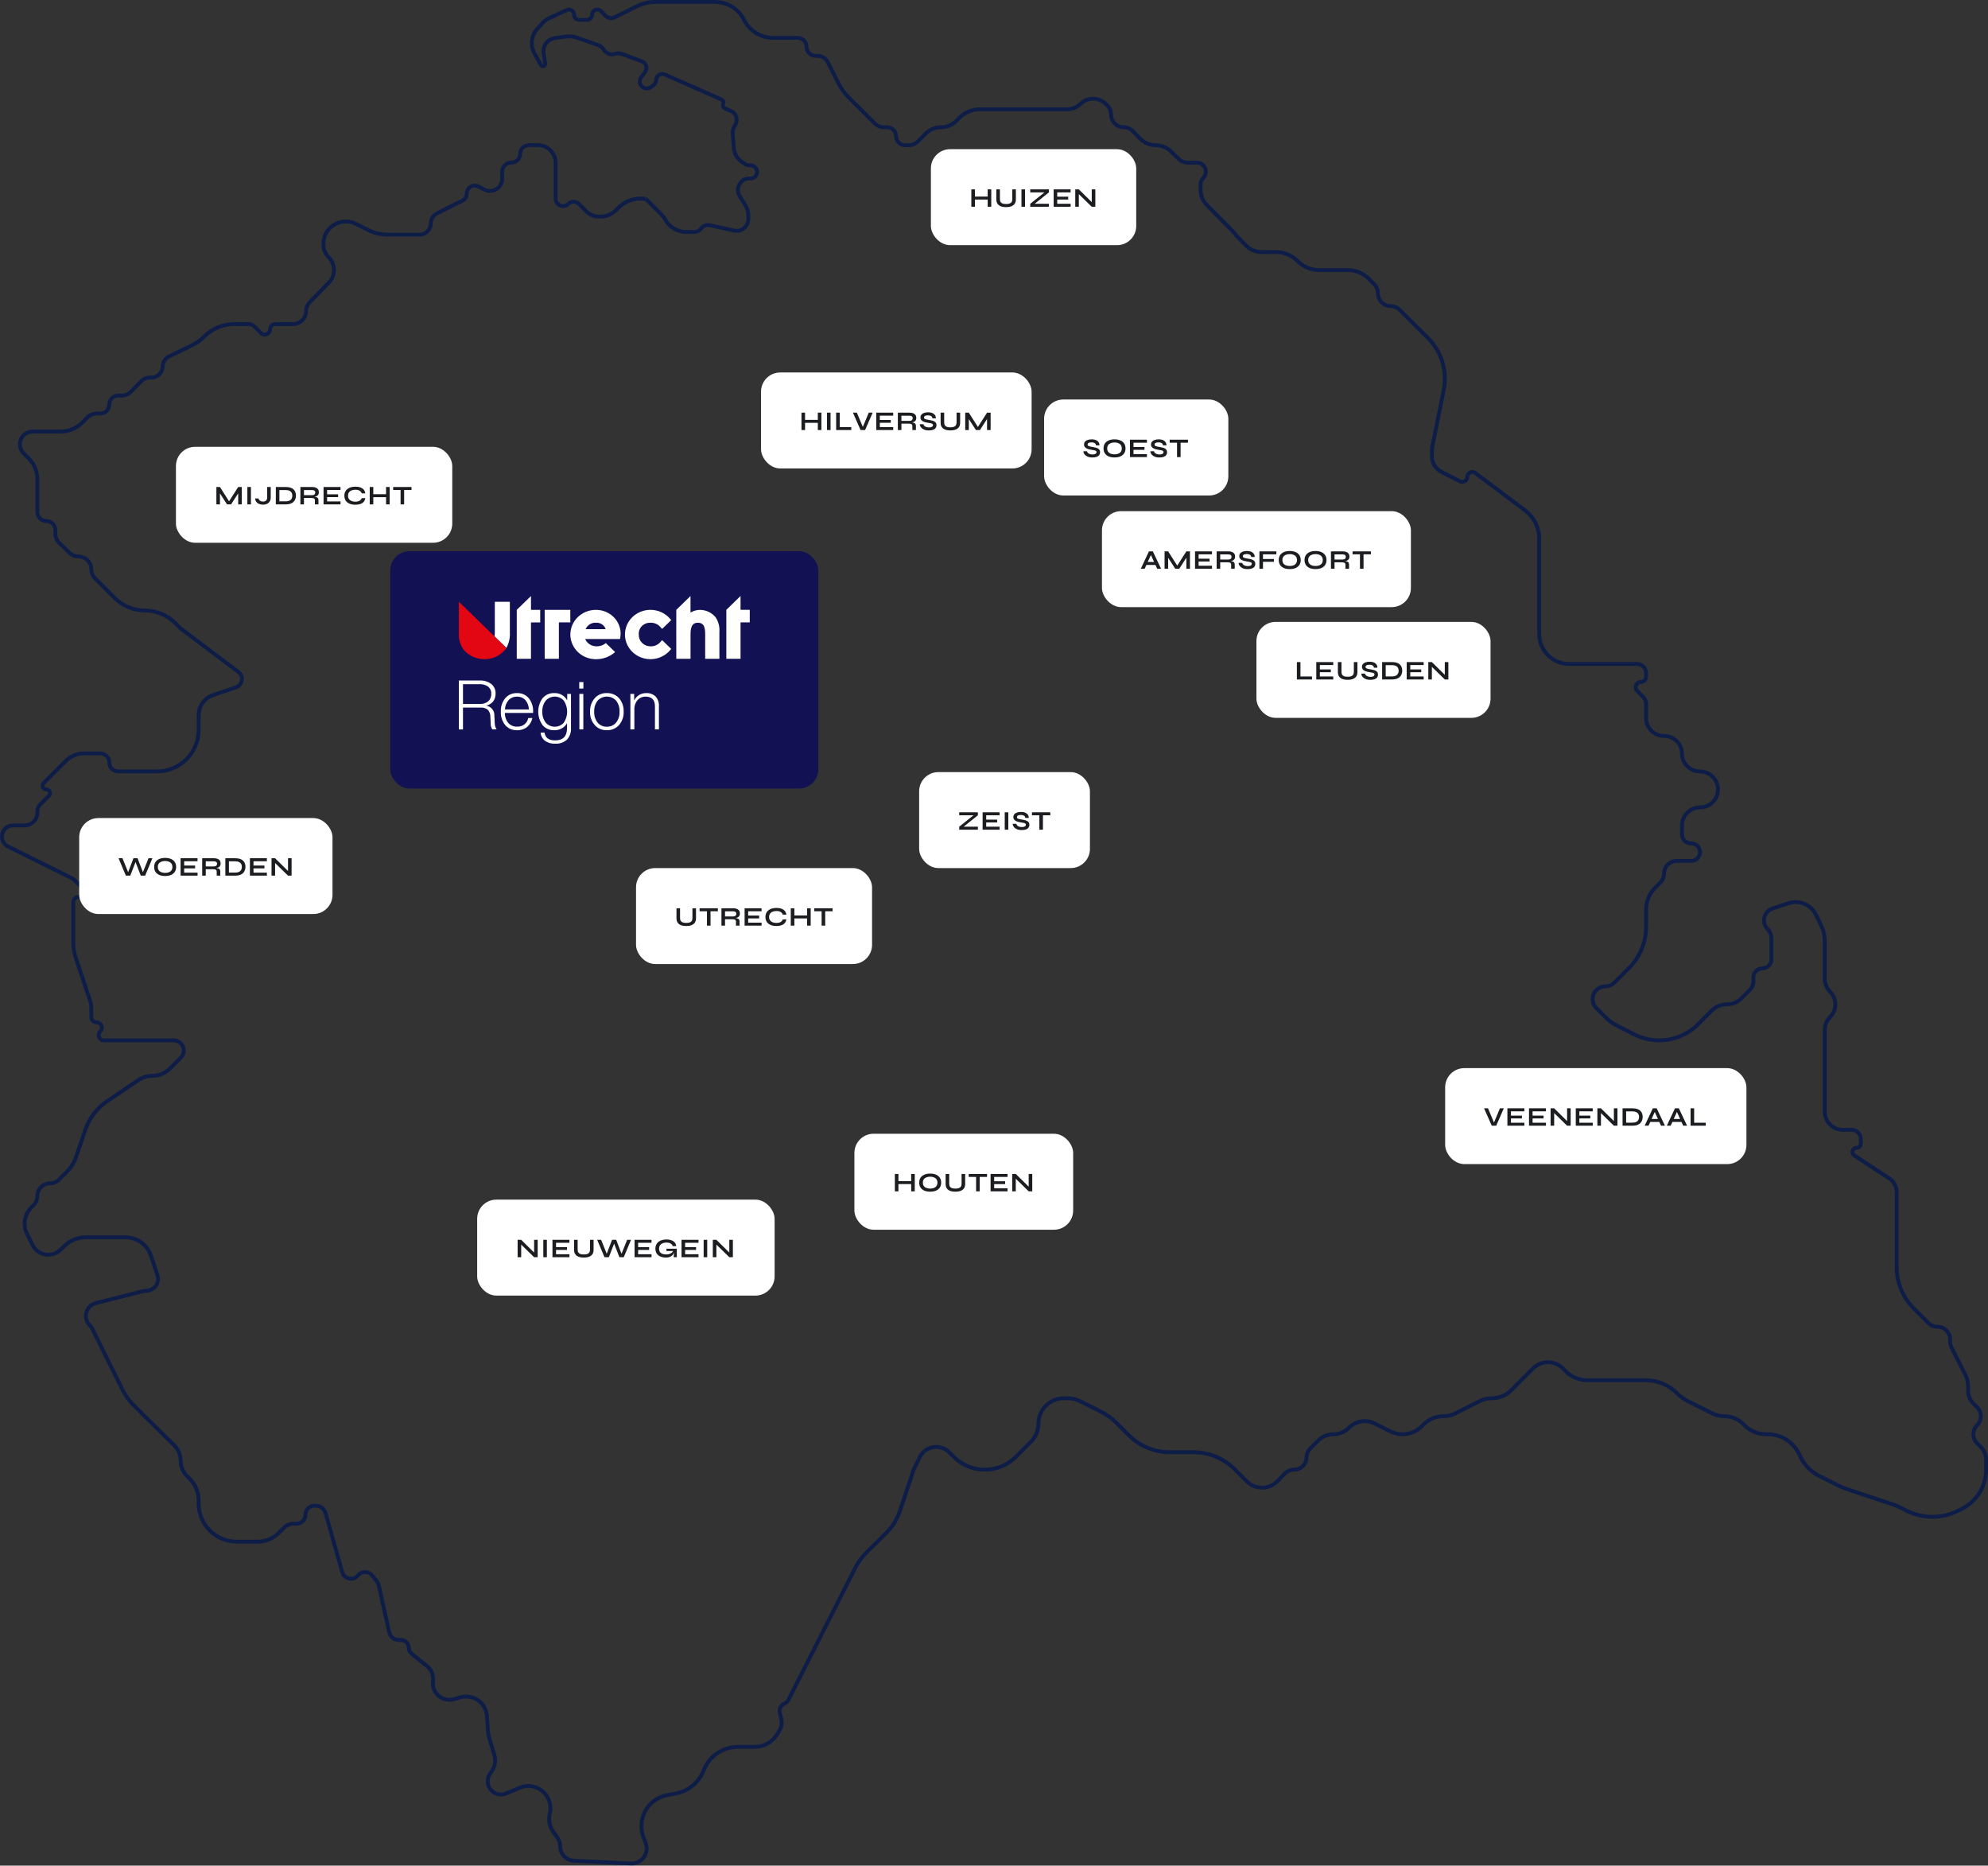 <svg width="1036" height="972" viewBox="0 0 1036 972" fill="none" xmlns="http://www.w3.org/2000/svg">
<rect x="0" y="0" width="1036" height="972" fill="#333333" stroke="none"/>
<path d="M336.389 103.476H336.113H333.647C329.403 103.476 325.333 105.163 322.334 108.165L320.96 109.539C318.84 111.661 315.963 112.854 312.964 112.854H312.161C309.675 112.854 307.292 111.866 305.535 110.107L301.654 106.223C300.138 104.706 297.68 104.706 296.164 106.223C293.72 108.669 289.539 106.938 289.539 103.48V84.85C289.539 79.752 285.406 75.618 280.307 75.618H275.626C273.112 75.618 271.075 77.656 271.075 80.169C271.075 82.683 269.037 84.72 266.524 84.72H266.39C263.802 84.72 261.705 86.818 261.705 89.405V93.121C261.705 97.863 256.7 100.934 252.473 98.787L249.27 97.161C246.509 95.758 243.24 97.764 243.24 100.861C243.24 102.459 242.323 103.915 240.882 104.605L236.902 106.51L227.669 111.233C225.724 112.228 224.501 114.228 224.501 116.413C224.501 119.626 221.896 122.231 218.682 122.231H201.836C198.436 122.231 195.083 121.439 192.043 119.918L185.459 116.623C180.961 114.372 175.528 115.254 171.973 118.812L171.773 119.012C169.713 121.074 168.556 123.868 168.556 126.782V127.45C168.556 129.937 169.544 132.322 171.301 134.081C174.961 137.744 174.961 143.679 171.301 147.342L168.556 150.089L161.345 157.525C160.137 158.771 159.462 160.437 159.462 162.171C159.462 165.857 156.474 168.845 152.789 168.845H143.468C141.952 168.845 140.722 170.074 140.722 171.59C140.722 174.037 137.764 175.262 136.035 173.531L132.725 170.218C131.846 169.339 130.654 168.845 129.411 168.845H122.12C116.209 168.845 110.541 171.194 106.363 175.376L106.225 175.513C104.433 177.307 102.354 178.788 100.073 179.896L88.026 185.747C86.039 186.712 84.778 188.727 84.778 190.935C84.778 194.12 82.196 196.702 79.011 196.702H78.195C76.414 196.702 74.709 197.424 73.469 198.703L68.254 204.08C67.014 205.359 65.309 206.08 63.528 206.08H61.633C59.043 206.08 56.944 208.18 56.944 210.769C56.944 213.359 54.845 215.458 52.255 215.458H50.32C48.562 215.458 46.876 216.157 45.634 217.4L42.889 220.147C39.889 223.149 35.82 224.836 31.576 224.836H17.002C13.339 224.836 10.37 227.805 10.37 231.468C10.37 233.226 11.068 234.912 12.31 236.156L14.917 238.765C17.829 241.679 19.464 245.63 19.464 249.749V266.764C19.464 269.351 21.562 271.449 24.149 271.449C26.737 271.449 28.834 273.547 28.834 276.134V278.04C28.834 279.822 29.555 281.527 30.833 282.768L36.264 288.044C37.508 289.253 39.184 289.929 40.918 289.929C44.581 289.929 47.574 292.898 47.574 296.561C47.574 298.319 48.272 300.005 49.515 301.249L56.944 308.684L59.447 311.266C63.66 315.61 69.454 318.062 75.506 318.062C81.443 318.062 87.136 320.422 91.332 324.621L94.148 327.44L124.187 350.057C127.198 352.259 126.475 356.941 122.94 358.132L111.07 362.131C106.557 363.652 103.518 367.883 103.518 372.645V380.241C103.518 392.209 93.816 401.911 81.848 401.911H61.633C59.043 401.911 56.944 399.812 56.944 397.222C56.944 394.633 54.845 392.533 52.255 392.533H43.695C40.179 392.533 36.808 393.931 34.323 396.418L28.834 401.911L22.776 407.975C21.553 409.198 22.42 411.289 24.149 411.289C25.879 411.289 26.745 413.38 25.523 414.603L20.837 419.293C19.958 420.173 19.464 421.365 19.464 422.608V423.412C19.464 427.075 16.495 430.044 12.832 430.044H6.789C3.592 430.044 1 432.636 1 435.834C1 438.032 2.245 440.041 4.214 441.019L37.449 457.527C37.949 457.775 38.405 458.104 38.8 458.498L42.892 462.594C44.62 464.324 43.395 467.28 40.95 467.28C39.433 467.28 38.204 468.509 38.204 470.025V491.251C38.204 493.825 38.619 496.383 39.432 498.825L47.161 522.03C47.435 522.852 47.574 523.713 47.574 524.579V529.903C47.574 531.42 48.803 532.649 50.32 532.649C52.765 532.649 53.989 535.606 52.261 537.336C50.531 539.067 51.755 542.027 54.203 542.027H90.455C95.214 542.027 97.562 547.813 94.148 551.129L88.591 556.691C86.15 559.134 82.838 560.507 79.384 560.507C76.793 560.507 74.26 561.28 72.111 562.728L56.004 573.582C50.537 577.266 46.435 582.648 44.334 588.897L39.731 602.581C38.727 605.566 37.046 608.279 34.819 610.507L30.775 614.555C29.532 615.799 27.847 616.497 26.089 616.497C22.43 616.497 19.464 619.498 19.464 623.157C19.464 624.891 18.789 626.572 17.582 627.817L16.143 629.3C12.681 632.87 11.836 638.231 14.032 642.694L16.96 648.644C18.493 651.759 21.664 653.733 25.137 653.733C27.508 653.733 29.786 652.809 31.487 651.156L33.519 649.182C36.524 646.264 40.547 644.631 44.736 644.631H65.398C71.379 644.631 76.693 648.45 78.6 654.119L82.036 664.335C83.383 668.341 80.403 672.489 76.175 672.489C75.666 672.489 75.158 672.552 74.664 672.676L49.965 678.902C44.782 680.208 42.999 686.665 46.777 690.446C47.305 690.975 47.743 691.585 48.075 692.254L63.856 724.078C65.301 726.993 67.211 729.653 69.511 731.955L75.408 737.857L90.792 753.028C92.939 755.145 94.148 758.035 94.148 761.051C94.148 764.037 95.334 766.902 97.445 769.015L98.833 770.404C101.833 773.406 103.518 777.477 103.518 781.721V783.33C103.518 794.318 112.426 803.226 123.415 803.226H134.094C138.338 803.226 142.408 801.54 145.407 798.537L148.209 795.734C149.415 794.527 151.051 793.849 152.757 793.849H154.498C157.087 793.849 159.187 791.749 159.187 789.16C159.187 786.57 161.286 784.471 163.876 784.471H164.522C166.909 784.471 169.005 786.056 169.656 788.352L178.37 819.128C179.411 822.804 184.171 823.766 186.558 820.783C188.409 818.468 191.916 818.426 193.823 820.696L195.935 823.21C196.699 824.12 197.232 825.2 197.49 826.36L202.831 850.393C203.354 852.749 205.444 854.426 207.858 854.426H208.978C211.204 854.426 213.008 856.23 213.008 858.455C213.008 859.68 213.564 860.837 214.52 861.602L222.464 867.957C224.824 869.846 226.029 872.829 225.64 875.827C224.839 882.003 230.627 886.977 236.612 885.257L239.876 884.32C246.525 882.409 253.246 887.105 253.739 894.005L254.301 901.873C254.393 903.162 254.63 904.437 255.006 905.673L257.585 914.147C258.526 917.238 257.951 920.593 256.034 923.194L255.518 923.894C254.811 924.853 254.364 925.979 254.22 927.162C253.578 932.426 258.849 936.428 263.747 934.394L270.967 931.396C279.653 927.789 288.727 935.692 286.498 944.829C285.718 948.03 286.335 951.437 288.205 954.149L290.551 957.55C291.426 958.818 291.894 960.323 291.894 961.863C291.894 965.92 295.081 969.26 299.133 969.452L328.821 970.854C331.953 971.002 334.869 969.26 336.221 966.431C337.126 964.541 337.23 962.365 336.512 960.396L335.272 956.999C331.816 947.526 337.65 937.207 347.55 935.284L352.387 934.345C358.884 933.084 364.279 928.575 366.673 922.404C369.549 914.994 376.682 910.111 384.631 910.111H393.329C398.062 910.111 402.457 907.659 404.944 903.633L406.134 901.707C407.268 899.871 407.629 897.662 407.139 895.561L406.384 892.327C405.921 890.343 406.948 888.313 408.821 887.51C409.727 887.122 410.468 886.426 410.914 885.547L445.789 816.696C447.254 813.803 449.178 811.167 451.487 808.891L461.617 798.902C464.985 795.58 467.52 791.509 469.015 787.021L476.111 765.715L479.352 759.13C482.223 753.295 489.979 752.013 494.575 756.613L497.296 759.256C501.56 763.398 507.271 765.715 513.215 765.715C519.278 765.715 525.093 763.305 529.378 759.016L537.268 751.12C539.753 748.632 541.149 745.26 541.149 741.744C541.149 734.418 547.088 728.48 554.414 728.48H556.269C558.649 728.48 560.995 729.041 563.116 730.119L574.093 735.694C576.916 737.127 579.493 738.998 581.73 741.237L588.305 747.817C593.932 753.449 601.566 756.613 609.527 756.613H622.125C629.931 756.613 637.429 759.655 643.028 765.094L643.667 765.715L649.761 771.814C651.859 773.913 654.705 775.093 657.673 775.093C660.699 775.093 663.596 773.867 665.703 771.695L669.562 767.715C670.802 766.437 672.507 765.715 674.288 765.715H674.434C677.989 765.715 680.871 762.833 680.871 759.278C680.871 757.572 681.549 755.935 682.755 754.728L686.93 750.549C689.05 748.427 691.927 747.235 694.926 747.235C697.926 747.235 700.803 746.043 702.923 743.921L703.017 743.827C706.574 740.267 712.018 739.4 716.505 741.679L724.387 745.682C726.398 746.703 728.621 747.235 730.876 747.235C734.679 747.235 738.326 745.724 741.013 743.034L741.988 742.059C744.675 739.369 748.322 737.857 752.125 737.857C754.38 737.857 756.603 737.325 758.614 736.304L770.961 730.033C772.972 729.012 775.195 728.48 777.45 728.48C781.253 728.48 784.9 726.968 787.588 724.278L798.916 712.941C800.973 710.881 803.765 709.724 806.677 709.724C809.588 709.724 812.38 710.881 814.438 712.941L815.909 714.413C818.908 717.415 822.978 719.102 827.222 719.102H857.642C863.741 719.102 869.59 721.526 873.901 725.841C875.647 727.588 877.664 729.043 879.874 730.149L892.325 736.38C894.267 737.352 896.408 737.857 898.579 737.857C902.288 737.857 905.845 739.332 908.466 741.955L909.057 742.546C912.057 745.548 916.126 747.235 920.37 747.235H921.233C928.12 747.235 934.408 751.149 937.449 757.328L938.384 759.228C940.455 763.437 943.847 766.851 948.042 768.951L958.408 774.138C959.679 774.774 960.992 775.319 962.34 775.768L986.317 783.767C987.721 784.235 989.088 784.807 990.408 785.477L993.405 787C1001.89 791.307 1011.91 791.337 1020.42 787.08L1022.29 786.142C1024.5 785.035 1026.52 783.579 1028.27 781.829L1028.47 781.629C1032.65 777.444 1035 771.769 1035 765.853V760.497C1035 758.01 1034.01 755.625 1032.26 753.866L1030.31 751.924C1027.73 749.334 1027.73 745.137 1030.31 742.546C1032.9 739.956 1032.9 735.759 1030.31 733.169L1028.37 731.227C1026.62 729.468 1025.63 727.083 1025.63 724.596V722.535C1025.63 720.278 1025.1 718.053 1024.08 716.04L1017.08 702.236C1016.54 701.175 1016.26 700.002 1016.26 698.813V697.869C1016.26 694.21 1013.29 691.244 1009.64 691.244C1007.88 691.244 1006.19 690.546 1004.95 689.302L997.52 681.866L996.89 681.216C991.462 675.619 988.426 668.128 988.426 660.331V621.173C988.426 618.255 986.958 615.532 984.519 613.929L966.342 601.979C964.552 600.802 965.385 598.018 967.528 598.018C968.72 598.018 969.686 597.051 969.686 595.859V593.329C969.686 590.739 967.587 588.64 964.997 588.64H960.316C955.141 588.64 950.946 584.445 950.946 579.27V536.532C950.946 534.046 951.933 531.661 953.691 529.902C957.351 526.239 957.351 520.303 953.691 516.64C951.933 514.881 950.946 512.496 950.946 510.01V490.356C950.946 487.513 950.302 484.706 949.061 482.148L946.403 476.665C943.799 471.297 937.617 468.693 931.957 470.581L923.754 473.318C919.152 474.853 917.773 480.693 921.202 484.124C922.425 485.348 923.112 487.008 923.112 488.738V499.83C923.112 502.418 921.014 504.515 918.427 504.515C915.84 504.515 913.742 506.613 913.742 509.2V511.148C913.742 512.906 913.044 514.592 911.801 515.835L907.586 520.054C905.528 522.114 902.736 523.271 899.825 523.271C896.913 523.271 894.121 524.428 892.064 526.488L885.908 532.649L884.934 533.624C879.558 539.004 872.265 542.027 864.659 542.027C860.149 542.027 855.702 540.962 851.681 538.92L842.617 534.317C840.442 533.212 838.455 531.769 836.73 530.043L831.904 525.213C830.662 523.97 829.964 522.281 829.964 520.523C829.964 516.865 832.93 513.893 836.588 513.893C838.346 513.893 840.032 513.194 841.274 511.951L849.02 504.199C854.641 498.573 857.798 490.946 857.798 482.994V473.908C857.798 469.664 859.483 465.593 862.483 462.591L865.227 459.844C866.47 458.601 867.168 456.915 867.168 455.157C867.168 451.494 870.137 448.524 873.8 448.524H881.357C883.87 448.524 885.908 446.487 885.908 443.973C885.908 441.46 883.87 439.422 881.357 439.422H881.223C878.635 439.422 876.538 437.325 876.538 434.737V430.037C876.538 424.862 880.733 420.667 885.908 420.667C891.083 420.667 895.278 416.464 895.278 411.289C895.278 406.114 891.017 401.911 885.842 401.911C880.739 401.911 876.538 397.774 876.538 392.671C876.538 387.568 872.336 383.431 867.233 383.431C862.058 383.431 857.798 379.236 857.798 374.061V366.588C857.798 365.362 857.32 364.183 856.467 363.303L853.152 359.885C851.489 358.17 852.704 355.298 855.094 355.298C856.587 355.298 857.798 354.087 857.798 352.593V350.609C857.798 348.019 855.699 345.92 853.109 345.92H817.661C813.54 345.92 809.587 344.282 806.674 341.366C803.764 338.454 802.13 334.505 802.13 330.388V280.814C802.13 274.918 799.355 269.366 794.64 265.827L768.784 246.419C767.081 245.14 764.65 246.355 764.65 248.484C764.65 250.412 762.615 251.66 760.897 250.787L751.237 245.881C748.138 244.307 746.185 241.126 746.185 237.65V235.246C746.185 234.376 746.272 233.508 746.443 232.655L752.361 203.216C754.354 193.299 751.216 183.045 744.014 175.943L736.815 168.845L729.386 161.409C728.144 160.166 726.458 159.467 724.7 159.467C721.041 159.467 718.076 156.466 718.076 152.808C718.076 151.073 717.4 149.393 716.193 148.148L713.627 145.502C710.657 142.44 706.574 140.711 702.308 140.711H687.5C683.256 140.711 679.186 139.025 676.186 136.022C673.187 133.02 669.117 131.333 664.873 131.333H657.525C654.639 131.333 651.857 130.251 649.73 128.3L643.667 122.231" stroke="#0D1D48" stroke-width="2" stroke-linejoin="round"/>
<path d="M644.141 122.226L628.923 106.807C626.826 104.682 625.65 101.817 625.65 98.832V96.065C625.65 94.822 626.145 93.63 627.024 92.751C629.978 89.803 627.89 84.756 623.717 84.756H618.96C617.233 84.756 615.573 84.084 614.333 82.882L610.182 78.86C608.066 76.81 605.237 75.664 602.291 75.664C599.228 75.664 596.296 74.425 594.161 72.229L590.335 68.295C589.093 67.017 587.388 66.297 585.606 66.297C581.963 66.297 579.009 63.326 579.009 59.682C579.009 57.924 578.31 56.231 577.066 54.989L576.255 54.18C572.592 50.523 566.656 50.526 562.993 54.183C561.233 55.941 558.845 56.929 556.358 56.929H510.751C506.575 56.929 502.576 58.618 499.665 61.613L498.416 62.897C496.303 65.07 493.401 66.297 490.37 66.297C487.397 66.297 484.546 67.476 482.442 69.576L478.288 73.724C477.043 74.966 475.357 75.664 473.598 75.664H471.645C469.058 75.664 466.961 73.567 466.961 70.98C466.961 68.394 464.864 66.297 462.277 66.297H460.519C458.812 66.297 457.175 65.619 455.967 64.414L448.47 56.929L442.108 50.578C440.106 48.58 438.434 46.277 437.152 43.756L431.32 32.283C430.328 30.331 428.325 29.102 426.136 29.102H425.004C422.417 29.102 420.32 27.005 420.32 24.419C420.32 21.832 418.223 19.735 415.636 19.735H402.922C396.501 19.735 390.63 16.109 387.754 10.367C384.878 4.626 379.007 1 372.586 1H341.536C338.172 1 334.855 1.782 331.846 3.284L320.33 9.032C318.737 9.827 316.812 9.5 315.57 8.224L313.192 5.777C311.499 4.036 308.547 5.234 308.547 7.663C308.547 9.156 307.336 10.367 305.842 10.367H301.85C300.367 10.367 299.164 9.165 299.164 7.681C299.164 5.72 297.131 4.419 295.35 5.242L285.943 9.59C284.832 10.103 283.834 10.83 283.005 11.729L280.114 14.863C276.827 18.425 276.207 23.699 278.578 27.926L281.941 33.921C282.175 34.338 282.641 34.568 283.114 34.501C283.747 34.41 284.187 33.824 284.097 33.19L283.295 27.587C282.762 23.86 285.352 20.406 289.08 19.874L294.754 19.065C296.745 18.781 298.775 18.98 300.672 19.645L311.734 23.519C312.888 23.923 313.87 24.705 314.524 25.738L314.675 25.976C315.935 27.968 318.402 28.828 320.627 28.05C321.738 27.662 322.95 27.673 324.055 28.081L334.476 31.934C336.094 32.532 337.075 34.179 336.83 35.887C336.743 36.497 336.503 37.075 336.133 37.568L334.116 40.252C333.642 40.884 333.386 41.652 333.386 42.441C333.386 45.4 336.724 47.125 339.137 45.415L340.581 44.393C341.434 43.788 341.941 42.808 341.941 41.762C341.941 39.433 344.335 37.873 346.466 38.813L375.921 51.806C376.822 52.203 377.239 53.248 376.86 54.156C376.475 55.079 376.912 56.139 377.834 56.522L380.821 57.765C383.622 58.93 384.766 62.288 383.259 64.92L382.624 66.029C382.011 67.101 381.733 68.333 381.828 69.565L382.404 77.032C382.644 80.156 384.356 82.98 387.015 84.639L388.481 85.554C389.088 85.933 389.789 86.133 390.505 86.133H391.108C393.645 86.133 395.311 88.783 394.212 91.07C393.638 92.263 392.432 93.021 391.108 93.021H390.085C388.449 93.021 386.913 93.811 385.961 95.142L385.686 95.526C384.267 97.51 384.191 100.155 385.495 102.216L388.326 106.691C389.395 108.38 389.962 110.338 389.962 112.336V114.193C389.962 115.808 389.32 117.356 388.177 118.497C386.71 119.962 384.597 120.578 382.573 120.133L369.872 117.336C368.16 116.959 366.386 117.627 365.348 119.04C364.513 120.177 363.187 120.848 361.776 120.848H357.575C353.037 120.848 348.858 118.383 346.663 114.411C346.094 113.381 345.382 112.437 344.548 111.606L336.372 103.467" stroke="#0D1D48" stroke-width="2" stroke-linejoin="round"/>
<rect x="478.992" y="402.265" width="89" height="50" rx="10" fill="white"/>
<path d="M499.874 423.207H509.604V424.761L501.526 431.229L501.358 430.711H509.604V432.265H499.874V430.711L507.952 424.243L508.12 424.761H499.874V423.207ZM513.93 428.485V430.711H520.916V432.265H512.068V423.207H520.902V424.761H513.93V427.015H519.642V428.485H513.93ZM523.594 423.207H525.456V432.265H523.594V423.207ZM527.765 429.213H529.655C529.692 429.53 529.837 429.819 530.089 430.081C530.35 430.333 530.691 430.533 531.111 430.683C531.531 430.823 532.002 430.893 532.525 430.893C533.001 430.893 533.393 430.841 533.701 430.739C534.009 430.636 534.238 430.491 534.387 430.305C534.536 430.118 534.611 429.894 534.611 429.633C534.611 429.381 534.518 429.189 534.331 429.059C534.144 428.919 533.85 428.807 533.449 428.723C533.048 428.629 532.52 428.536 531.867 428.443C531.354 428.368 530.868 428.265 530.411 428.135C529.954 427.995 529.548 427.817 529.193 427.603C528.848 427.388 528.572 427.127 528.367 426.819C528.171 426.501 528.073 426.128 528.073 425.699C528.073 425.167 528.222 424.7 528.521 424.299C528.829 423.897 529.282 423.585 529.879 423.361C530.476 423.137 531.209 423.025 532.077 423.025C533.384 423.025 534.387 423.305 535.087 423.865C535.796 424.415 536.142 425.176 536.123 426.147H534.303C534.266 425.596 534.032 425.199 533.603 424.957C533.183 424.714 532.651 424.593 532.007 424.593C531.41 424.593 530.915 424.681 530.523 424.859C530.14 425.036 529.949 425.339 529.949 425.769C529.949 425.937 529.996 426.086 530.089 426.217C530.182 426.338 530.341 426.445 530.565 426.539C530.789 426.632 531.092 426.721 531.475 426.805C531.858 426.889 532.334 426.973 532.903 427.057C533.435 427.131 533.916 427.234 534.345 427.365C534.784 427.486 535.157 427.649 535.465 427.855C535.782 428.051 536.025 428.303 536.193 428.611C536.361 428.919 536.445 429.297 536.445 429.745C536.445 430.295 536.3 430.776 536.011 431.187C535.731 431.588 535.292 431.901 534.695 432.125C534.107 432.349 533.342 432.461 532.399 432.461C531.727 432.461 531.134 432.391 530.621 432.251C530.108 432.101 529.664 431.905 529.291 431.663C528.918 431.42 528.614 431.154 528.381 430.865C528.148 430.575 527.98 430.286 527.877 429.997C527.784 429.707 527.746 429.446 527.765 429.213ZM537.79 423.207H547.338V424.761H537.79V423.207ZM541.64 424.565H543.502V432.265H541.64V424.565Z" fill="#1C1D20"/>
<rect x="445.254" y="590.681" width="114" height="50" rx="10" fill="white"/>
<path d="M467.97 615.361H475.152V616.915H467.97V615.361ZM474.844 611.623H476.706V620.681H474.844V611.623ZM466.332 611.623H468.194V620.681H466.332V611.623ZM484.745 620.863C483.541 620.863 482.51 620.676 481.651 620.303C480.802 619.92 480.149 619.379 479.691 618.679C479.243 617.979 479.019 617.139 479.019 616.159C479.019 615.169 479.243 614.325 479.691 613.625C480.149 612.925 480.802 612.388 481.651 612.015C482.51 611.632 483.541 611.441 484.745 611.441C485.959 611.441 486.99 611.632 487.839 612.015C488.689 612.388 489.337 612.925 489.785 613.625C490.243 614.325 490.471 615.169 490.471 616.159C490.471 617.139 490.243 617.979 489.785 618.679C489.337 619.379 488.689 619.92 487.839 620.303C486.99 620.676 485.959 620.863 484.745 620.863ZM484.745 619.253C485.492 619.253 486.145 619.141 486.705 618.917C487.275 618.693 487.718 618.352 488.035 617.895C488.362 617.437 488.525 616.859 488.525 616.159C488.525 615.459 488.362 614.88 488.035 614.423C487.718 613.965 487.275 613.625 486.705 613.401C486.145 613.167 485.492 613.051 484.745 613.051C484.008 613.051 483.35 613.167 482.771 613.401C482.193 613.625 481.74 613.965 481.413 614.423C481.087 614.88 480.923 615.459 480.923 616.159C480.923 616.859 481.087 617.437 481.413 617.895C481.74 618.352 482.193 618.693 482.771 618.917C483.35 619.141 484.008 619.253 484.745 619.253ZM501.105 616.677V611.623H502.967V616.873C502.967 617.47 502.878 617.993 502.701 618.441C502.533 618.889 502.29 619.267 501.973 619.575C501.656 619.883 501.282 620.135 500.853 620.331C500.433 620.517 499.971 620.653 499.467 620.737C498.972 620.821 498.45 620.863 497.899 620.863C497.33 620.863 496.788 620.821 496.275 620.737C495.762 620.653 495.29 620.517 494.861 620.331C494.441 620.135 494.077 619.883 493.769 619.575C493.461 619.267 493.218 618.889 493.041 618.441C492.873 617.993 492.789 617.47 492.789 616.873V611.623H494.651V616.677C494.651 617.386 494.791 617.927 495.071 618.301C495.351 618.665 495.734 618.917 496.219 619.057C496.714 619.187 497.274 619.253 497.899 619.253C498.506 619.253 499.047 619.187 499.523 619.057C500.008 618.917 500.391 618.665 500.671 618.301C500.96 617.927 501.105 617.386 501.105 616.677ZM504.823 611.623H514.371V613.177H504.823V611.623ZM508.673 612.981H510.535V620.681H508.673V612.981ZM518.086 616.901V619.127H525.072V620.681H516.224V611.623H525.058V613.177H518.086V615.431H523.798V616.901H518.086ZM536.668 618.833L536.08 619.071V611.623H537.942V620.681H536.08L528.758 613.527L529.346 613.289V620.681H527.484V611.623H529.346L536.668 618.833Z" fill="#1C1D20"/>
<rect x="544.117" y="208.147" width="96" height="50" rx="10" fill="white"/>
<path d="M564.593 235.095H566.483C566.521 235.413 566.665 235.702 566.917 235.963C567.179 236.215 567.519 236.416 567.939 236.565C568.359 236.705 568.831 236.775 569.353 236.775C569.829 236.775 570.221 236.724 570.529 236.621C570.837 236.519 571.066 236.374 571.215 236.187C571.365 236.001 571.439 235.777 571.439 235.515C571.439 235.263 571.346 235.072 571.159 234.941C570.973 234.801 570.679 234.689 570.277 234.605C569.876 234.512 569.349 234.419 568.695 234.325C568.182 234.251 567.697 234.148 567.239 234.017C566.782 233.877 566.376 233.7 566.021 233.485C565.676 233.271 565.401 233.009 565.195 232.701C564.999 232.384 564.901 232.011 564.901 231.581C564.901 231.049 565.051 230.583 565.349 230.181C565.657 229.78 566.11 229.467 566.707 229.243C567.305 229.019 568.037 228.907 568.905 228.907C570.212 228.907 571.215 229.187 571.915 229.747C572.625 230.298 572.97 231.059 572.951 232.029H571.131C571.094 231.479 570.861 231.082 570.431 230.839C570.011 230.597 569.479 230.475 568.835 230.475C568.238 230.475 567.743 230.564 567.351 230.741C566.969 230.919 566.777 231.222 566.777 231.651C566.777 231.819 566.824 231.969 566.917 232.099C567.011 232.221 567.169 232.328 567.393 232.421C567.617 232.515 567.921 232.603 568.303 232.687C568.686 232.771 569.162 232.855 569.731 232.939C570.263 233.014 570.744 233.117 571.173 233.247C571.612 233.369 571.985 233.532 572.293 233.737C572.611 233.933 572.853 234.185 573.021 234.493C573.189 234.801 573.273 235.179 573.273 235.627C573.273 236.178 573.129 236.659 572.839 237.069C572.559 237.471 572.121 237.783 571.523 238.007C570.935 238.231 570.17 238.343 569.227 238.343C568.555 238.343 567.963 238.273 567.449 238.133C566.936 237.984 566.493 237.788 566.119 237.545C565.746 237.303 565.443 237.037 565.209 236.747C564.976 236.458 564.808 236.169 564.705 235.879C564.612 235.59 564.575 235.329 564.593 235.095ZM580.806 238.329C579.602 238.329 578.571 238.143 577.712 237.769C576.863 237.387 576.209 236.845 575.752 236.145C575.304 235.445 575.08 234.605 575.08 233.625C575.08 232.636 575.304 231.791 575.752 231.091C576.209 230.391 576.863 229.855 577.712 229.481C578.571 229.099 579.602 228.907 580.806 228.907C582.019 228.907 583.051 229.099 583.9 229.481C584.749 229.855 585.398 230.391 585.846 231.091C586.303 231.791 586.532 232.636 586.532 233.625C586.532 234.605 586.303 235.445 585.846 236.145C585.398 236.845 584.749 237.387 583.9 237.769C583.051 238.143 582.019 238.329 580.806 238.329ZM580.806 236.719C581.553 236.719 582.206 236.607 582.766 236.383C583.335 236.159 583.779 235.819 584.096 235.361C584.423 234.904 584.586 234.325 584.586 233.625C584.586 232.925 584.423 232.347 584.096 231.889C583.779 231.432 583.335 231.091 582.766 230.867C582.206 230.634 581.553 230.517 580.806 230.517C580.069 230.517 579.411 230.634 578.832 230.867C578.253 231.091 577.801 231.432 577.474 231.889C577.147 232.347 576.984 232.925 576.984 233.625C576.984 234.325 577.147 234.904 577.474 235.361C577.801 235.819 578.253 236.159 578.832 236.383C579.411 236.607 580.069 236.719 580.806 236.719ZM590.711 234.367V236.593H597.697V238.147H588.849V229.089H597.683V230.643H590.711V232.897H596.423V234.367H590.711ZM599.507 235.095H601.397C601.435 235.413 601.579 235.702 601.831 235.963C602.093 236.215 602.433 236.416 602.853 236.565C603.273 236.705 603.745 236.775 604.267 236.775C604.743 236.775 605.135 236.724 605.443 236.621C605.751 236.519 605.98 236.374 606.129 236.187C606.279 236.001 606.353 235.777 606.353 235.515C606.353 235.263 606.26 235.072 606.073 234.941C605.887 234.801 605.593 234.689 605.191 234.605C604.79 234.512 604.263 234.419 603.609 234.325C603.096 234.251 602.611 234.148 602.153 234.017C601.696 233.877 601.29 233.7 600.935 233.485C600.59 233.271 600.315 233.009 600.109 232.701C599.913 232.384 599.815 232.011 599.815 231.581C599.815 231.049 599.965 230.583 600.263 230.181C600.571 229.78 601.024 229.467 601.621 229.243C602.219 229.019 602.951 228.907 603.819 228.907C605.126 228.907 606.129 229.187 606.829 229.747C607.539 230.298 607.884 231.059 607.865 232.029H606.045C606.008 231.479 605.775 231.082 605.345 230.839C604.925 230.597 604.393 230.475 603.749 230.475C603.152 230.475 602.657 230.564 602.265 230.741C601.883 230.919 601.691 231.222 601.691 231.651C601.691 231.819 601.738 231.969 601.831 232.099C601.925 232.221 602.083 232.328 602.307 232.421C602.531 232.515 602.835 232.603 603.217 232.687C603.6 232.771 604.076 232.855 604.645 232.939C605.177 233.014 605.658 233.117 606.087 233.247C606.526 233.369 606.899 233.532 607.207 233.737C607.525 233.933 607.767 234.185 607.935 234.493C608.103 234.801 608.187 235.179 608.187 235.627C608.187 236.178 608.043 236.659 607.753 237.069C607.473 237.471 607.035 237.783 606.437 238.007C605.849 238.231 605.084 238.343 604.141 238.343C603.469 238.343 602.877 238.273 602.363 238.133C601.85 237.984 601.407 237.788 601.033 237.545C600.66 237.303 600.357 237.037 600.123 236.747C599.89 236.458 599.722 236.169 599.619 235.879C599.526 235.59 599.489 235.329 599.507 235.095ZM609.532 229.089H619.08V230.643H609.532V229.089ZM613.382 230.447H615.244V238.147H613.382V230.447Z" fill="#1C1D20"/>
<rect x="654.762" y="324" width="122" height="50" rx="10" fill="white"/>
<path d="M677.702 344.942V352.446H683.722V354H675.84V344.942H677.702ZM687.813 350.22V352.446H694.799V354H685.951V344.942H694.785V346.496H687.813V348.75H693.525V350.22H687.813ZM705.527 349.996V344.942H707.389V350.192C707.389 350.789 707.3 351.312 707.123 351.76C706.955 352.208 706.712 352.586 706.395 352.894C706.077 353.202 705.704 353.454 705.275 353.65C704.855 353.837 704.393 353.972 703.889 354.056C703.394 354.14 702.871 354.182 702.321 354.182C701.751 354.182 701.21 354.14 700.697 354.056C700.183 353.972 699.712 353.837 699.283 353.65C698.863 353.454 698.499 353.202 698.191 352.894C697.883 352.586 697.64 352.208 697.463 351.76C697.295 351.312 697.211 350.789 697.211 350.192V344.942H699.073V349.996C699.073 350.705 699.213 351.247 699.493 351.62C699.773 351.984 700.155 352.236 700.641 352.376C701.135 352.507 701.695 352.572 702.321 352.572C702.927 352.572 703.469 352.507 703.945 352.376C704.43 352.236 704.813 351.984 705.093 351.62C705.382 351.247 705.527 350.705 705.527 349.996ZM709.441 350.948H711.331C711.368 351.265 711.513 351.555 711.765 351.816C712.026 352.068 712.367 352.269 712.787 352.418C713.207 352.558 713.678 352.628 714.201 352.628C714.677 352.628 715.069 352.577 715.377 352.474C715.685 352.371 715.914 352.227 716.063 352.04C716.212 351.853 716.287 351.629 716.287 351.368C716.287 351.116 716.194 350.925 716.007 350.794C715.82 350.654 715.526 350.542 715.125 350.458C714.724 350.365 714.196 350.271 713.543 350.178C713.03 350.103 712.544 350.001 712.087 349.87C711.63 349.73 711.224 349.553 710.869 349.338C710.524 349.123 710.248 348.862 710.043 348.554C709.847 348.237 709.749 347.863 709.749 347.434C709.749 346.902 709.898 346.435 710.197 346.034C710.505 345.633 710.958 345.32 711.555 345.096C712.152 344.872 712.885 344.76 713.753 344.76C715.06 344.76 716.063 345.04 716.763 345.6C717.472 346.151 717.818 346.911 717.799 347.882H715.979C715.942 347.331 715.708 346.935 715.279 346.692C714.859 346.449 714.327 346.328 713.683 346.328C713.086 346.328 712.591 346.417 712.199 346.594C711.816 346.771 711.625 347.075 711.625 347.504C711.625 347.672 711.672 347.821 711.765 347.952C711.858 348.073 712.017 348.181 712.241 348.274C712.465 348.367 712.768 348.456 713.151 348.54C713.534 348.624 714.01 348.708 714.579 348.792C715.111 348.867 715.592 348.969 716.021 349.1C716.46 349.221 716.833 349.385 717.141 349.59C717.458 349.786 717.701 350.038 717.869 350.346C718.037 350.654 718.121 351.032 718.121 351.48C718.121 352.031 717.976 352.511 717.687 352.922C717.407 353.323 716.968 353.636 716.371 353.86C715.783 354.084 715.018 354.196 714.075 354.196C713.403 354.196 712.81 354.126 712.297 353.986C711.784 353.837 711.34 353.641 710.967 353.398C710.594 353.155 710.29 352.889 710.057 352.6C709.824 352.311 709.656 352.021 709.553 351.732C709.46 351.443 709.422 351.181 709.441 350.948ZM725.444 344.942C726.461 344.942 727.31 345.063 727.992 345.306C728.673 345.549 729.214 345.88 729.616 346.3C730.026 346.711 730.316 347.187 730.484 347.728C730.661 348.269 730.75 348.839 730.75 349.436C730.75 350.033 730.652 350.607 730.456 351.158C730.269 351.709 729.966 352.199 729.546 352.628C729.135 353.048 728.589 353.384 727.908 353.636C727.236 353.879 726.414 354 725.444 354H720.264V344.942H725.444ZM722.126 352.404H725.402C726.074 352.404 726.629 352.325 727.068 352.166C727.516 351.998 727.87 351.774 728.132 351.494C728.393 351.214 728.58 350.897 728.692 350.542C728.804 350.187 728.86 349.819 728.86 349.436C728.86 349.053 728.804 348.689 728.692 348.344C728.58 347.999 728.393 347.691 728.132 347.42C727.87 347.149 727.516 346.935 727.068 346.776C726.629 346.617 726.074 346.538 725.402 346.538H722.126V352.404ZM734.93 350.22V352.446H741.916V354H733.068V344.942H741.902V346.496H734.93V348.75H740.642V350.22H734.93ZM753.512 352.152L752.924 352.39V344.942H754.786V354H752.924L745.602 346.846L746.19 346.608V354H744.328V344.942H746.19L753.512 352.152Z" fill="#1C1D20"/>
<rect x="574.262" y="266.311" width="161" height="50" rx="10" fill="white"/>
<path d="M596.754 294.337V292.783H602.746V294.337H596.754ZM594.5 296.311L598.756 287.253H600.772L605.07 296.311H603.04L599.316 288.149H600.212L596.516 296.311H594.5ZM613.929 295.387H613.047L618.255 287.253H620.117V296.311H618.255V289.731L618.703 289.857L614.545 296.311H612.459L608.301 289.885L608.749 289.759V296.311H606.887V287.253H608.749L613.929 295.387ZM624.629 292.531V294.757H631.615V296.311H622.767V287.253H631.601V288.807H624.629V291.061H630.341V292.531H624.629ZM634.027 296.311V287.253H640.173C640.873 287.253 641.48 287.351 641.993 287.547C642.516 287.733 642.922 288.032 643.211 288.443C643.501 288.844 643.645 289.362 643.645 289.997C643.645 290.426 643.571 290.79 643.421 291.089C643.272 291.387 643.062 291.63 642.791 291.817C642.53 292.003 642.227 292.148 641.881 292.251C641.536 292.344 641.167 292.405 640.775 292.433L640.579 292.321C641.233 292.33 641.769 292.386 642.189 292.489C642.609 292.582 642.922 292.759 643.127 293.021C643.342 293.273 643.449 293.651 643.449 294.155V296.311H641.587V294.281C641.587 293.935 641.527 293.669 641.405 293.483C641.284 293.287 641.065 293.151 640.747 293.077C640.439 293.002 639.991 292.965 639.403 292.965H635.889V296.311H634.027ZM635.889 291.509H640.173C640.696 291.509 641.093 291.383 641.363 291.131C641.643 290.879 641.783 290.538 641.783 290.109C641.783 289.698 641.643 289.385 641.363 289.171C641.093 288.956 640.696 288.849 640.173 288.849H635.889V291.509ZM645.492 293.259H647.382C647.419 293.576 647.564 293.865 647.816 294.127C648.077 294.379 648.418 294.579 648.838 294.729C649.258 294.869 649.729 294.939 650.252 294.939C650.728 294.939 651.12 294.887 651.428 294.785C651.736 294.682 651.964 294.537 652.114 294.351C652.263 294.164 652.338 293.94 652.338 293.679C652.338 293.427 652.244 293.235 652.058 293.105C651.871 292.965 651.577 292.853 651.176 292.769C650.774 292.675 650.247 292.582 649.594 292.489C649.08 292.414 648.595 292.311 648.138 292.181C647.68 292.041 647.274 291.863 646.92 291.649C646.574 291.434 646.299 291.173 646.094 290.865C645.898 290.547 645.8 290.174 645.8 289.745C645.8 289.213 645.949 288.746 646.248 288.345C646.556 287.943 647.008 287.631 647.606 287.407C648.203 287.183 648.936 287.071 649.804 287.071C651.11 287.071 652.114 287.351 652.814 287.911C653.523 288.461 653.868 289.222 653.85 290.193H652.03C651.992 289.642 651.759 289.245 651.33 289.003C650.91 288.76 650.378 288.639 649.734 288.639C649.136 288.639 648.642 288.727 648.25 288.905C647.867 289.082 647.676 289.385 647.676 289.815C647.676 289.983 647.722 290.132 647.816 290.263C647.909 290.384 648.068 290.491 648.292 290.585C648.516 290.678 648.819 290.767 649.202 290.851C649.584 290.935 650.06 291.019 650.63 291.103C651.162 291.177 651.642 291.28 652.072 291.411C652.51 291.532 652.884 291.695 653.192 291.901C653.509 292.097 653.752 292.349 653.92 292.657C654.088 292.965 654.172 293.343 654.172 293.791C654.172 294.341 654.027 294.822 653.738 295.233C653.458 295.634 653.019 295.947 652.422 296.171C651.834 296.395 651.068 296.507 650.126 296.507C649.454 296.507 648.861 296.437 648.348 296.297C647.834 296.147 647.391 295.951 647.018 295.709C646.644 295.466 646.341 295.2 646.108 294.911C645.874 294.621 645.706 294.332 645.604 294.043C645.51 293.753 645.473 293.492 645.492 293.259ZM665.148 287.253V288.807H658.176V291.243H663.888V292.699H658.176V296.311H656.314V287.253H665.148ZM672.116 296.493C670.912 296.493 669.881 296.306 669.022 295.933C668.173 295.55 667.52 295.009 667.062 294.309C666.614 293.609 666.39 292.769 666.39 291.789C666.39 290.799 666.614 289.955 667.062 289.255C667.52 288.555 668.173 288.018 669.022 287.645C669.881 287.262 670.912 287.071 672.116 287.071C673.33 287.071 674.361 287.262 675.21 287.645C676.06 288.018 676.708 288.555 677.156 289.255C677.614 289.955 677.842 290.799 677.842 291.789C677.842 292.769 677.614 293.609 677.156 294.309C676.708 295.009 676.06 295.55 675.21 295.933C674.361 296.306 673.33 296.493 672.116 296.493ZM672.116 294.883C672.863 294.883 673.516 294.771 674.076 294.547C674.646 294.323 675.089 293.982 675.406 293.525C675.733 293.067 675.896 292.489 675.896 291.789C675.896 291.089 675.733 290.51 675.406 290.053C675.089 289.595 674.646 289.255 674.076 289.031C673.516 288.797 672.863 288.681 672.116 288.681C671.379 288.681 670.721 288.797 670.142 289.031C669.564 289.255 669.111 289.595 668.784 290.053C668.458 290.51 668.294 291.089 668.294 291.789C668.294 292.489 668.458 293.067 668.784 293.525C669.111 293.982 669.564 294.323 670.142 294.547C670.721 294.771 671.379 294.883 672.116 294.883ZM685.55 296.493C684.346 296.493 683.315 296.306 682.456 295.933C681.607 295.55 680.953 295.009 680.496 294.309C680.048 293.609 679.824 292.769 679.824 291.789C679.824 290.799 680.048 289.955 680.496 289.255C680.953 288.555 681.607 288.018 682.456 287.645C683.315 287.262 684.346 287.071 685.55 287.071C686.763 287.071 687.795 287.262 688.644 287.645C689.493 288.018 690.142 288.555 690.59 289.255C691.047 289.955 691.276 290.799 691.276 291.789C691.276 292.769 691.047 293.609 690.59 294.309C690.142 295.009 689.493 295.55 688.644 295.933C687.795 296.306 686.763 296.493 685.55 296.493ZM685.55 294.883C686.297 294.883 686.95 294.771 687.51 294.547C688.079 294.323 688.523 293.982 688.84 293.525C689.167 293.067 689.33 292.489 689.33 291.789C689.33 291.089 689.167 290.51 688.84 290.053C688.523 289.595 688.079 289.255 687.51 289.031C686.95 288.797 686.297 288.681 685.55 288.681C684.813 288.681 684.155 288.797 683.576 289.031C682.997 289.255 682.545 289.595 682.218 290.053C681.891 290.51 681.728 291.089 681.728 291.789C681.728 292.489 681.891 293.067 682.218 293.525C682.545 293.982 682.997 294.323 683.576 294.547C684.155 294.771 684.813 294.883 685.55 294.883ZM693.594 296.311V287.253H699.74C700.44 287.253 701.046 287.351 701.56 287.547C702.082 287.733 702.488 288.032 702.778 288.443C703.067 288.844 703.212 289.362 703.212 289.997C703.212 290.426 703.137 290.79 702.988 291.089C702.838 291.387 702.628 291.63 702.358 291.817C702.096 292.003 701.793 292.148 701.448 292.251C701.102 292.344 700.734 292.405 700.342 292.433L700.146 292.321C700.799 292.33 701.336 292.386 701.756 292.489C702.176 292.582 702.488 292.759 702.694 293.021C702.908 293.273 703.016 293.651 703.016 294.155V296.311H701.154V294.281C701.154 293.935 701.093 293.669 700.972 293.483C700.85 293.287 700.631 293.151 700.314 293.077C700.006 293.002 699.558 292.965 698.97 292.965H695.456V296.311H693.594ZM695.456 291.509H699.74C700.262 291.509 700.659 291.383 700.93 291.131C701.21 290.879 701.35 290.538 701.35 290.109C701.35 289.698 701.21 289.385 700.93 289.171C700.659 288.956 700.262 288.849 699.74 288.849H695.456V291.509ZM704.862 287.253H714.41V288.807H704.862V287.253ZM708.712 288.611H710.574V296.311H708.712V288.611Z" fill="#1C1D20"/>
<rect x="396.598" y="194.061" width="141" height="50" rx="10" fill="white"/>
<path d="M419.314 218.741H426.496V220.295H419.314V218.741ZM426.188 215.003H428.05V224.061H426.188V215.003ZM417.676 215.003H419.538V224.061H417.676V215.003ZM430.965 215.003H432.827V224.061H430.965V215.003ZM437.6 215.003V222.507H443.62V224.061H435.738V215.003H437.6ZM448.481 224.061L444.477 215.003H446.535L449.965 223.179H449.321L452.737 215.003H454.767L450.805 224.061H448.481ZM458.493 220.281V222.507H465.479V224.061H456.631V215.003H465.465V216.557H458.493V218.811H464.205V220.281H458.493ZM467.891 224.061V215.003H474.037C474.737 215.003 475.343 215.101 475.857 215.297C476.379 215.483 476.785 215.782 477.075 216.193C477.364 216.594 477.509 217.112 477.509 217.747C477.509 218.176 477.434 218.54 477.285 218.839C477.135 219.137 476.925 219.38 476.655 219.567C476.393 219.753 476.09 219.898 475.745 220.001C475.399 220.094 475.031 220.155 474.639 220.183L474.443 220.071C475.096 220.08 475.633 220.136 476.053 220.239C476.473 220.332 476.785 220.509 476.991 220.771C477.205 221.023 477.313 221.401 477.313 221.905V224.061H475.451V222.031C475.451 221.685 475.39 221.419 475.269 221.233C475.147 221.037 474.928 220.901 474.611 220.827C474.303 220.752 473.855 220.715 473.267 220.715H469.753V224.061H467.891ZM469.753 219.259H474.037C474.559 219.259 474.956 219.133 475.227 218.881C475.507 218.629 475.647 218.288 475.647 217.859C475.647 217.448 475.507 217.135 475.227 216.921C474.956 216.706 474.559 216.599 474.037 216.599H469.753V219.259ZM479.355 221.009H481.245C481.282 221.326 481.427 221.615 481.679 221.877C481.94 222.129 482.281 222.329 482.701 222.479C483.121 222.619 483.592 222.689 484.115 222.689C484.591 222.689 484.983 222.637 485.291 222.535C485.599 222.432 485.828 222.287 485.977 222.101C486.126 221.914 486.201 221.69 486.201 221.429C486.201 221.177 486.108 220.985 485.921 220.855C485.734 220.715 485.44 220.603 485.039 220.519C484.638 220.425 484.11 220.332 483.457 220.239C482.944 220.164 482.458 220.061 482.001 219.931C481.544 219.791 481.138 219.613 480.783 219.399C480.438 219.184 480.162 218.923 479.957 218.615C479.761 218.297 479.663 217.924 479.663 217.495C479.663 216.963 479.812 216.496 480.111 216.095C480.419 215.693 480.872 215.381 481.469 215.157C482.066 214.933 482.799 214.821 483.667 214.821C484.974 214.821 485.977 215.101 486.677 215.661C487.386 216.211 487.732 216.972 487.713 217.943H485.893C485.856 217.392 485.622 216.995 485.193 216.753C484.773 216.51 484.241 216.389 483.597 216.389C483 216.389 482.505 216.477 482.113 216.655C481.73 216.832 481.539 217.135 481.539 217.565C481.539 217.733 481.586 217.882 481.679 218.013C481.772 218.134 481.931 218.241 482.155 218.335C482.379 218.428 482.682 218.517 483.065 218.601C483.448 218.685 483.924 218.769 484.493 218.853C485.025 218.927 485.506 219.03 485.935 219.161C486.374 219.282 486.747 219.445 487.055 219.651C487.372 219.847 487.615 220.099 487.783 220.407C487.951 220.715 488.035 221.093 488.035 221.541C488.035 222.091 487.89 222.572 487.601 222.983C487.321 223.384 486.882 223.697 486.285 223.921C485.697 224.145 484.932 224.257 483.989 224.257C483.317 224.257 482.724 224.187 482.211 224.047C481.698 223.897 481.254 223.701 480.881 223.459C480.508 223.216 480.204 222.95 479.971 222.661C479.738 222.371 479.57 222.082 479.467 221.793C479.374 221.503 479.336 221.242 479.355 221.009ZM498.494 220.057V215.003H500.356V220.253C500.356 220.85 500.267 221.373 500.09 221.821C499.922 222.269 499.679 222.647 499.362 222.955C499.044 223.263 498.671 223.515 498.242 223.711C497.822 223.897 497.36 224.033 496.856 224.117C496.361 224.201 495.838 224.243 495.288 224.243C494.718 224.243 494.177 224.201 493.664 224.117C493.15 224.033 492.679 223.897 492.25 223.711C491.83 223.515 491.466 223.263 491.158 222.955C490.85 222.647 490.607 222.269 490.43 221.821C490.262 221.373 490.178 220.85 490.178 220.253V215.003H492.04V220.057C492.04 220.766 492.18 221.307 492.46 221.681C492.74 222.045 493.122 222.297 493.608 222.437C494.102 222.567 494.662 222.633 495.288 222.633C495.894 222.633 496.436 222.567 496.912 222.437C497.397 222.297 497.78 222.045 498.06 221.681C498.349 221.307 498.494 220.766 498.494 220.057ZM510.052 223.137H509.17L514.378 215.003H516.24V224.061H514.378V217.481L514.826 217.607L510.668 224.061H508.582L504.424 217.635L504.872 217.509V224.061H503.01V215.003H504.872L510.052 223.137Z" fill="#1C1D20"/>
<rect x="91.684" y="232.788" width="144" height="50" rx="10" fill="white"/>
<path d="M119.804 261.864H118.922L124.13 253.73H125.992V262.788H124.13V256.208L124.578 256.334L120.42 262.788H118.334L114.176 256.362L114.624 256.236V262.788H112.762V253.73H114.624L119.804 261.864ZM128.908 253.73H130.77V262.788H128.908V253.73ZM139.226 259.246V253.73H141.088V259.372C141.088 259.848 140.999 260.301 140.822 260.73C140.654 261.159 140.397 261.542 140.052 261.878C139.716 262.205 139.296 262.461 138.792 262.648C138.297 262.835 137.718 262.928 137.056 262.928C136.542 262.928 136.043 262.863 135.558 262.732C135.082 262.601 134.652 262.405 134.27 262.144C133.887 261.873 133.579 261.537 133.346 261.136C133.112 260.725 132.986 260.245 132.968 259.694H134.732C134.834 260.226 135.096 260.632 135.516 260.912C135.945 261.183 136.458 261.318 137.056 261.318C137.569 261.318 137.984 261.229 138.302 261.052C138.619 260.865 138.852 260.618 139.002 260.31C139.151 259.993 139.226 259.638 139.226 259.246ZM148.918 253.73C149.935 253.73 150.785 253.851 151.466 254.094C152.147 254.337 152.689 254.668 153.09 255.088C153.501 255.499 153.79 255.975 153.958 256.516C154.135 257.057 154.224 257.627 154.224 258.224C154.224 258.821 154.126 259.395 153.93 259.946C153.743 260.497 153.44 260.987 153.02 261.416C152.609 261.836 152.063 262.172 151.382 262.424C150.71 262.667 149.889 262.788 148.918 262.788H143.738V253.73H148.918ZM145.6 261.192H148.876C149.548 261.192 150.103 261.113 150.542 260.954C150.99 260.786 151.345 260.562 151.606 260.282C151.867 260.002 152.054 259.685 152.166 259.33C152.278 258.975 152.334 258.607 152.334 258.224C152.334 257.841 152.278 257.477 152.166 257.132C152.054 256.787 151.867 256.479 151.606 256.208C151.345 255.937 150.99 255.723 150.542 255.564C150.103 255.405 149.548 255.326 148.876 255.326H145.6V261.192ZM156.543 262.788V253.73H162.689C163.389 253.73 163.996 253.828 164.509 254.024C165.032 254.211 165.438 254.509 165.727 254.92C166.016 255.321 166.161 255.839 166.161 256.474C166.161 256.903 166.086 257.267 165.937 257.566C165.788 257.865 165.578 258.107 165.307 258.294C165.046 258.481 164.742 258.625 164.397 258.728C164.052 258.821 163.683 258.882 163.291 258.91L163.095 258.798C163.748 258.807 164.285 258.863 164.705 258.966C165.125 259.059 165.438 259.237 165.643 259.498C165.858 259.75 165.965 260.128 165.965 260.632V262.788H164.103V260.758C164.103 260.413 164.042 260.147 163.921 259.96C163.8 259.764 163.58 259.629 163.263 259.554C162.955 259.479 162.507 259.442 161.919 259.442H158.405V262.788H156.543ZM158.405 257.986H162.689C163.212 257.986 163.608 257.86 163.879 257.608C164.159 257.356 164.299 257.015 164.299 256.586C164.299 256.175 164.159 255.863 163.879 255.648C163.608 255.433 163.212 255.326 162.689 255.326H158.405V257.986ZM170.471 259.008V261.234H177.457V262.788H168.609V253.73H177.443V255.284H170.471V257.538H176.183V259.008H170.471ZM190.357 259.526C190.273 260.254 190.016 260.875 189.587 261.388C189.158 261.901 188.574 262.293 187.837 262.564C187.1 262.835 186.222 262.97 185.205 262.97C184.356 262.97 183.576 262.872 182.867 262.676C182.167 262.48 181.56 262.186 181.047 261.794C180.543 261.402 180.151 260.917 179.871 260.338C179.591 259.75 179.451 259.064 179.451 258.28C179.451 257.496 179.591 256.81 179.871 256.222C180.151 255.634 180.543 255.144 181.047 254.752C181.56 254.351 182.167 254.052 182.867 253.856C183.576 253.651 184.356 253.548 185.205 253.548C186.222 253.548 187.1 253.688 187.837 253.968C188.584 254.248 189.172 254.649 189.601 255.172C190.03 255.685 190.282 256.311 190.357 257.048H188.509C188.388 256.656 188.182 256.32 187.893 256.04C187.613 255.751 187.249 255.531 186.801 255.382C186.353 255.233 185.821 255.158 185.205 255.158C184.44 255.158 183.768 255.279 183.189 255.522C182.61 255.755 182.162 256.105 181.845 256.572C181.528 257.029 181.369 257.599 181.369 258.28C181.369 258.952 181.528 259.517 181.845 259.974C182.162 260.431 182.61 260.781 183.189 261.024C183.768 261.257 184.44 261.374 185.205 261.374C185.821 261.374 186.348 261.299 186.787 261.15C187.235 261.001 187.599 260.786 187.879 260.506C188.168 260.226 188.378 259.899 188.509 259.526H190.357ZM194.312 257.468H201.494V259.022H194.312V257.468ZM201.186 253.73H203.048V262.788H201.186V253.73ZM192.674 253.73H194.536V262.788H192.674V253.73ZM204.899 253.73H214.447V255.284H204.899V253.73ZM208.749 255.088H210.611V262.788H208.749V255.088Z" fill="#1C1D20"/>
<rect x="41.27" y="426.208" width="132" height="50" rx="10" fill="white"/>
<path d="M65.602 456.208L61.78 447.15H63.838L67.072 455.172L66.47 455.186L69.55 447.15H71.692L74.772 455.186L74.17 455.172L77.404 447.15H79.42L75.64 456.208H73.358L70.334 448.354H70.922L67.884 456.208H65.602ZM86.064 456.39C84.86 456.39 83.828 456.203 82.97 455.83C82.12 455.447 81.467 454.906 81.01 454.206C80.562 453.506 80.338 452.666 80.338 451.686C80.338 450.697 80.562 449.852 81.01 449.152C81.467 448.452 82.12 447.915 82.97 447.542C83.828 447.159 84.86 446.968 86.064 446.968C87.277 446.968 88.308 447.159 89.158 447.542C90.007 447.915 90.656 448.452 91.104 449.152C91.561 449.852 91.79 450.697 91.79 451.686C91.79 452.666 91.561 453.506 91.104 454.206C90.656 454.906 90.007 455.447 89.158 455.83C88.308 456.203 87.277 456.39 86.064 456.39ZM86.064 454.78C86.81 454.78 87.464 454.668 88.024 454.444C88.593 454.22 89.036 453.879 89.354 453.422C89.68 452.965 89.844 452.386 89.844 451.686C89.844 450.986 89.68 450.407 89.354 449.95C89.036 449.493 88.593 449.152 88.024 448.928C87.464 448.695 86.81 448.578 86.064 448.578C85.326 448.578 84.668 448.695 84.09 448.928C83.511 449.152 83.058 449.493 82.732 449.95C82.405 450.407 82.242 450.986 82.242 451.686C82.242 452.386 82.405 452.965 82.732 453.422C83.058 453.879 83.511 454.22 84.09 454.444C84.668 454.668 85.326 454.78 86.064 454.78ZM95.969 452.428V454.654H102.955V456.208H94.107V447.15H102.941V448.704H95.969V450.958H101.681V452.428H95.969ZM105.367 456.208V447.15H111.513C112.213 447.15 112.82 447.248 113.333 447.444C113.856 447.631 114.262 447.929 114.551 448.34C114.84 448.741 114.985 449.259 114.985 449.894C114.985 450.323 114.91 450.687 114.761 450.986C114.612 451.285 114.402 451.527 114.131 451.714C113.87 451.901 113.566 452.045 113.221 452.148C112.876 452.241 112.507 452.302 112.115 452.33L111.919 452.218C112.572 452.227 113.109 452.283 113.529 452.386C113.949 452.479 114.262 452.657 114.467 452.918C114.682 453.17 114.789 453.548 114.789 454.052V456.208H112.927V454.178C112.927 453.833 112.866 453.567 112.745 453.38C112.624 453.184 112.404 453.049 112.087 452.974C111.779 452.899 111.331 452.862 110.743 452.862H107.229V456.208H105.367ZM107.229 451.406H111.513C112.036 451.406 112.432 451.28 112.703 451.028C112.983 450.776 113.123 450.435 113.123 450.006C113.123 449.595 112.983 449.283 112.703 449.068C112.432 448.853 112.036 448.746 111.513 448.746H107.229V451.406ZM122.613 447.15C123.631 447.15 124.48 447.271 125.161 447.514C125.843 447.757 126.384 448.088 126.785 448.508C127.196 448.919 127.485 449.395 127.653 449.936C127.831 450.477 127.919 451.047 127.919 451.644C127.919 452.241 127.821 452.815 127.625 453.366C127.439 453.917 127.135 454.407 126.715 454.836C126.305 455.256 125.759 455.592 125.077 455.844C124.405 456.087 123.584 456.208 122.613 456.208H117.433V447.15H122.613ZM119.295 454.612H122.571C123.243 454.612 123.799 454.533 124.237 454.374C124.685 454.206 125.04 453.982 125.301 453.702C125.563 453.422 125.749 453.105 125.861 452.75C125.973 452.395 126.029 452.027 126.029 451.644C126.029 451.261 125.973 450.897 125.861 450.552C125.749 450.207 125.563 449.899 125.301 449.628C125.04 449.357 124.685 449.143 124.237 448.984C123.799 448.825 123.243 448.746 122.571 448.746H119.295V454.612ZM132.1 452.428V454.654H139.086V456.208H130.238V447.15H139.072V448.704H132.1V450.958H137.812V452.428H132.1ZM150.682 454.36L150.094 454.598V447.15H151.956V456.208H150.094L142.772 449.054L143.36 448.816V456.208H141.498V447.15H143.36L150.682 454.36Z" fill="#1C1D20"/>
<rect x="331.453" y="452.265" width="123" height="50" rx="10" fill="white"/>
<path d="M360.847 478.261V473.207H362.709V478.457C362.709 479.054 362.62 479.577 362.443 480.025C362.275 480.473 362.032 480.851 361.715 481.159C361.398 481.467 361.024 481.719 360.595 481.915C360.175 482.101 359.713 482.237 359.209 482.321C358.714 482.405 358.192 482.447 357.641 482.447C357.072 482.447 356.53 482.405 356.017 482.321C355.504 482.237 355.032 482.101 354.603 481.915C354.183 481.719 353.819 481.467 353.511 481.159C353.203 480.851 352.96 480.473 352.783 480.025C352.615 479.577 352.531 479.054 352.531 478.457V473.207H354.393V478.261C354.393 478.97 354.533 479.511 354.813 479.885C355.093 480.249 355.476 480.501 355.961 480.641C356.456 480.771 357.016 480.837 357.641 480.837C358.248 480.837 358.789 480.771 359.265 480.641C359.75 480.501 360.133 480.249 360.413 479.885C360.702 479.511 360.847 478.97 360.847 478.261ZM364.565 473.207H374.113V474.761H364.565V473.207ZM368.415 474.565H370.277V482.265H368.415V474.565ZM375.967 482.265V473.207H382.113C382.813 473.207 383.419 473.305 383.933 473.501C384.455 473.687 384.861 473.986 385.151 474.397C385.44 474.798 385.585 475.316 385.585 475.951C385.585 476.38 385.51 476.744 385.361 477.043C385.211 477.341 385.001 477.584 384.731 477.771C384.469 477.957 384.166 478.102 383.821 478.205C383.475 478.298 383.107 478.359 382.715 478.387L382.519 478.275C383.172 478.284 383.709 478.34 384.129 478.443C384.549 478.536 384.861 478.713 385.067 478.975C385.281 479.227 385.389 479.605 385.389 480.109V482.265H383.527V480.235C383.527 479.889 383.466 479.623 383.345 479.437C383.223 479.241 383.004 479.105 382.687 479.031C382.379 478.956 381.931 478.919 381.343 478.919H377.829V482.265H375.967ZM377.829 477.463H382.113C382.635 477.463 383.032 477.337 383.303 477.085C383.583 476.833 383.723 476.492 383.723 476.063C383.723 475.652 383.583 475.339 383.303 475.125C383.032 474.91 382.635 474.803 382.113 474.803H377.829V477.463ZM389.895 478.485V480.711H396.881V482.265H388.033V473.207H396.867V474.761H389.895V477.015H395.607V478.485H389.895ZM409.781 479.003C409.697 479.731 409.44 480.351 409.011 480.865C408.581 481.378 407.998 481.77 407.261 482.041C406.523 482.311 405.646 482.447 404.629 482.447C403.779 482.447 403 482.349 402.291 482.153C401.591 481.957 400.984 481.663 400.471 481.271C399.967 480.879 399.575 480.393 399.295 479.815C399.015 479.227 398.875 478.541 398.875 477.757C398.875 476.973 399.015 476.287 399.295 475.699C399.575 475.111 399.967 474.621 400.471 474.229C400.984 473.827 401.591 473.529 402.291 473.333C403 473.127 403.779 473.025 404.629 473.025C405.646 473.025 406.523 473.165 407.261 473.445C408.007 473.725 408.595 474.126 409.025 474.649C409.454 475.162 409.706 475.787 409.781 476.525H407.933C407.811 476.133 407.606 475.797 407.317 475.517C407.037 475.227 406.673 475.008 406.225 474.859C405.777 474.709 405.245 474.635 404.629 474.635C403.863 474.635 403.191 474.756 402.613 474.999C402.034 475.232 401.586 475.582 401.269 476.049C400.951 476.506 400.793 477.075 400.793 477.757C400.793 478.429 400.951 478.993 401.269 479.451C401.586 479.908 402.034 480.258 402.613 480.501C403.191 480.734 403.863 480.851 404.629 480.851C405.245 480.851 405.772 480.776 406.211 480.627C406.659 480.477 407.023 480.263 407.303 479.983C407.592 479.703 407.802 479.376 407.933 479.003H409.781ZM413.736 476.945H420.918V478.499H413.736V476.945ZM420.61 473.207H422.472V482.265H420.61V473.207ZM412.098 473.207H413.96V482.265H412.098V473.207ZM424.323 473.207H433.871V474.761H424.323V473.207ZM428.173 474.565H430.035V482.265H428.173V474.565Z" fill="#1C1D20"/>
<rect x="485.117" y="77.726" width="107" height="50" rx="10" fill="white"/>
<path d="M507.833 102.406H515.015V103.96H507.833V102.406ZM514.707 98.668H516.569V107.726H514.707V98.668ZM506.195 98.668H508.057V107.726H506.195V98.668ZM527.535 103.722V98.668H529.397V103.918C529.397 104.515 529.308 105.038 529.131 105.486C528.963 105.934 528.72 106.312 528.403 106.62C528.085 106.928 527.712 107.18 527.283 107.376C526.863 107.562 526.401 107.698 525.897 107.782C525.402 107.866 524.879 107.908 524.329 107.908C523.759 107.908 523.218 107.866 522.705 107.782C522.191 107.698 521.72 107.562 521.291 107.376C520.871 107.18 520.507 106.928 520.199 106.62C519.891 106.312 519.648 105.934 519.471 105.486C519.303 105.038 519.219 104.515 519.219 103.918V98.668H521.081V103.722C521.081 104.431 521.221 104.972 521.501 105.346C521.781 105.71 522.163 105.962 522.649 106.102C523.143 106.232 523.703 106.298 524.329 106.298C524.935 106.298 525.477 106.232 525.953 106.102C526.438 105.962 526.821 105.71 527.101 105.346C527.39 104.972 527.535 104.431 527.535 103.722ZM532.317 98.668H534.179V107.726H532.317V98.668ZM536.894 98.668H546.624V100.222L538.546 106.69L538.378 106.172H546.624V107.726H536.894V106.172L544.972 99.704L545.14 100.222H536.894V98.668ZM550.95 103.946V106.172H557.936V107.726H549.088V98.668H557.922V100.222H550.95V102.476H556.662V103.946H550.95ZM569.532 105.878L568.944 106.116V98.668H570.806V107.726H568.944L561.622 100.572L562.21 100.334V107.726H560.348V98.668H562.21L569.532 105.878Z" fill="#1C1D20"/>
<rect x="248.668" y="625" width="155" height="50" rx="10" fill="white"/>
<path d="M278.93 653.152L278.342 653.39V645.942H280.204V655H278.342L271.02 647.846L271.608 647.608V655H269.746V645.942H271.608L278.93 653.152ZM283.131 645.942H284.993V655H283.131V645.942ZM289.766 651.22V653.446H296.752V655H287.904V645.942H296.738V647.496H289.766V649.75H295.478V651.22H289.766ZM307.48 650.996V645.942H309.342V651.192C309.342 651.789 309.253 652.312 309.076 652.76C308.908 653.208 308.665 653.586 308.348 653.894C308.031 654.202 307.657 654.454 307.228 654.65C306.808 654.837 306.346 654.972 305.842 655.056C305.347 655.14 304.825 655.182 304.274 655.182C303.705 655.182 303.163 655.14 302.65 655.056C302.137 654.972 301.665 654.837 301.236 654.65C300.816 654.454 300.452 654.202 300.144 653.894C299.836 653.586 299.593 653.208 299.416 652.76C299.248 652.312 299.164 651.789 299.164 651.192V645.942H301.026V650.996C301.026 651.705 301.166 652.247 301.446 652.62C301.726 652.984 302.109 653.236 302.594 653.376C303.089 653.507 303.649 653.572 304.274 653.572C304.881 653.572 305.422 653.507 305.898 653.376C306.383 653.236 306.766 652.984 307.046 652.62C307.335 652.247 307.48 651.705 307.48 650.996ZM315.02 655L311.198 645.942H313.256L316.49 653.964L315.888 653.978L318.968 645.942H321.11L324.19 653.978L323.588 653.964L326.822 645.942H328.838L325.058 655H322.776L319.752 647.146H320.34L317.302 655H315.02ZM332.555 651.22V653.446H339.541V655H330.693V645.942H339.527V647.496H332.555V649.75H338.267V651.22H332.555ZM347.079 655.182C346.239 655.182 345.478 655.084 344.797 654.888C344.125 654.692 343.542 654.398 343.047 654.006C342.562 653.614 342.188 653.129 341.927 652.55C341.666 651.971 341.535 651.304 341.535 650.548C341.535 649.783 341.67 649.106 341.941 648.518C342.221 647.921 342.613 647.417 343.117 647.006C343.63 646.595 344.237 646.287 344.937 646.082C345.646 645.867 346.43 645.76 347.289 645.76C348.306 645.76 349.184 645.905 349.921 646.194C350.658 646.474 351.237 646.871 351.657 647.384C352.086 647.897 352.329 648.509 352.385 649.218H350.593C350.472 648.845 350.271 648.523 349.991 648.252C349.72 647.972 349.361 647.757 348.913 647.608C348.465 647.449 347.924 647.37 347.289 647.37C346.477 647.37 345.782 647.501 345.203 647.762C344.634 648.023 344.2 648.392 343.901 648.868C343.602 649.344 343.453 649.904 343.453 650.548C343.453 651.173 343.584 651.715 343.845 652.172C344.106 652.62 344.508 652.965 345.049 653.208C345.6 653.451 346.3 653.572 347.149 653.572C347.802 653.572 348.376 653.488 348.871 653.32C349.375 653.143 349.795 652.909 350.131 652.62C350.467 652.321 350.705 651.99 350.845 651.626L351.573 651.36C351.452 652.564 350.994 653.502 350.201 654.174C349.417 654.846 348.376 655.182 347.079 655.182ZM351.097 655C351.097 654.711 351.116 654.379 351.153 654.006C351.19 653.623 351.237 653.241 351.293 652.858C351.349 652.466 351.4 652.107 351.447 651.78H347.303V650.59H352.707V655H351.097ZM357.03 651.22V653.446H364.016V655H355.168V645.942H364.002V647.496H357.03V649.75H362.742V651.22H357.03ZM366.694 645.942H368.556V655H366.694V645.942ZM380.651 653.152L380.063 653.39V645.942H381.925V655H380.063L372.741 647.846L373.329 647.608V655H371.467V645.942H373.329L380.651 653.152Z" fill="#1C1D20"/>
<rect x="753.109" y="556.494" width="157" height="50" rx="10" fill="white"/>
<path d="M777.393 586.494L773.389 577.436H775.447L778.877 585.612H778.233L781.649 577.436H783.679L779.717 586.494H777.393ZM787.405 582.714V584.94H794.391V586.494H785.543V577.436H794.377V578.99H787.405V581.244H793.117V582.714H787.405ZM798.665 582.714V584.94H805.651V586.494H796.803V577.436H805.637V578.99H798.665V581.244H804.377V582.714H798.665ZM817.246 584.646L816.658 584.884V577.436H818.52V586.494H816.658L809.336 579.34L809.924 579.102V586.494H808.062V577.436H809.924L817.246 584.646ZM823.044 582.714V584.94H830.03V586.494H821.182V577.436H830.016V578.99H823.044V581.244H828.756V582.714H823.044ZM841.625 584.646L841.037 584.884V577.436H842.899V586.494H841.037L833.715 579.34L834.303 579.102V586.494H832.441V577.436H834.303L841.625 584.646ZM850.74 577.436C851.758 577.436 852.607 577.557 853.288 577.8C853.97 578.043 854.511 578.374 854.912 578.794C855.323 579.205 855.612 579.681 855.78 580.222C855.958 580.763 856.046 581.333 856.046 581.93C856.046 582.527 855.948 583.101 855.752 583.652C855.566 584.203 855.262 584.693 854.842 585.122C854.432 585.542 853.886 585.878 853.204 586.13C852.532 586.373 851.711 586.494 850.74 586.494H845.56V577.436H850.74ZM847.422 584.898H850.698C851.37 584.898 851.926 584.819 852.364 584.66C852.812 584.492 853.167 584.268 853.428 583.988C853.69 583.708 853.876 583.391 853.988 583.036C854.1 582.681 854.156 582.313 854.156 581.93C854.156 581.547 854.1 581.183 853.988 580.838C853.876 580.493 853.69 580.185 853.428 579.914C853.167 579.643 852.812 579.429 852.364 579.27C851.926 579.111 851.37 579.032 850.698 579.032H847.422V584.898ZM859.328 584.52V582.966H865.32V584.52H859.328ZM857.074 586.494L861.33 577.436H863.346L867.644 586.494H865.614L861.89 578.332H862.786L859.09 586.494H857.074ZM870.875 584.52V582.966H876.867V584.52H870.875ZM868.621 586.494L872.877 577.436H874.893L879.191 586.494H877.161L873.437 578.332H874.333L870.637 586.494H868.621ZM882.87 577.436V584.94H888.89V586.494H881.008V577.436H882.87Z" fill="#1C1D20"/>
<rect x="203.363" y="287.179" width="223.094" height="123.642" rx="10" fill="#121154"/>
<path d="M283.851 317.722H297.212V324.264H291.257V343.226H283.851V317.722ZM338.762 324.433H338.888C339.954 324.388 341.015 324.598 341.979 325.044C342.94 325.491 343.772 326.16 344.403 326.993L345.072 327.643L349.797 323.07L349.247 322.446C347.982 320.939 346.377 319.731 344.556 318.913C342.736 318.095 340.746 317.69 338.74 317.726H338.614C336.388 317.783 334.214 318.38 332.289 319.462C330.363 320.544 328.75 322.077 327.595 323.919C326.44 325.762 325.785 327.856 325.686 330.008C325.587 332.16 326.048 334.302 327.029 336.237C328.009 338.171 329.475 339.837 331.292 341.08C333.11 342.324 335.223 343.105 337.433 343.353C339.645 343.601 341.887 343.307 343.949 342.498C346.014 341.69 347.834 340.393 349.247 338.726L349.794 338.103L345.072 333.526L344.403 334.178C343.777 335.01 342.948 335.68 341.989 336.127C341.031 336.574 339.973 336.785 338.91 336.741C338.093 336.731 337.288 336.564 336.539 336.247C335.79 335.931 335.116 335.472 334.555 334.898C333.993 334.324 333.556 333.647 333.271 332.907C332.987 332.167 332.858 331.379 332.893 330.589C332.823 329.804 332.922 329.013 333.188 328.268C333.451 327.522 333.873 326.838 334.426 326.258C334.976 325.679 335.647 325.218 336.394 324.903C337.143 324.589 337.948 324.429 338.762 324.433ZM257.858 329.667C257.858 330.311 257.815 330.956 257.727 331.595L263.878 337.562C265.218 335.141 265.849 332.41 265.696 329.667V313.535H257.861L257.858 329.667ZM276.707 310.53L269.299 317.724V343.231H276.707V324.268H281.521V317.726H276.717L276.707 310.53ZM385.918 317.713V310.519L378.513 317.722V343.231H385.918V324.257H390.727V317.715L385.918 317.713ZM364.957 317.745C363.15 317.718 361.375 318.203 359.847 319.139V310.517L352.442 317.72C352.442 317.72 352.383 342.421 352.442 343.229H359.858V330.429C359.858 326.231 360.988 324.44 363.63 324.44C366.406 324.44 367.489 326.096 367.489 330.348V343.22H374.891V329.186C375.111 326.481 374.394 323.783 372.856 321.516C371.897 320.375 370.7 319.447 369.339 318.795C367.98 318.144 366.49 317.783 364.973 317.738L364.957 317.745ZM323.412 330.303C323.407 331.187 323.307 332.069 323.114 332.933H304.929C305.079 333.27 305.261 333.594 305.471 333.901C305.511 333.968 305.568 334.038 305.613 334.106C306.204 334.913 306.985 335.573 307.89 336.03C308.798 336.486 309.802 336.727 310.825 336.732C312.621 336.799 314.374 336.194 315.719 335.044L320.563 339.721C317.835 342.156 314.248 343.489 310.537 343.447C307.012 343.453 303.632 342.103 301.135 339.696C298.638 337.288 297.233 334.02 297.228 330.61C297.223 327.199 298.616 323.927 301.105 321.511C303.594 319.096 306.972 317.736 310.495 317.731C312.202 317.718 313.896 318.036 315.475 318.664C317.054 319.292 318.488 320.219 319.691 321.39C320.896 322.561 321.847 323.952 322.488 325.483C323.13 327.014 323.45 328.653 323.428 330.305L323.412 330.303ZM315.631 327.799C315.301 326.76 314.616 325.86 313.684 325.249C312.755 324.638 311.638 324.351 310.519 324.435C309.38 324.384 308.252 324.681 307.297 325.285C306.341 325.889 305.608 326.768 305.2 327.799H315.631Z" fill="white"/>
<path d="M263.895 337.564C263.782 337.746 263.661 337.924 263.535 338.096C262.254 339.77 260.584 341.126 258.659 342.054C256.734 342.982 254.607 343.453 252.457 343.431C250.336 343.446 248.239 342.991 246.327 342.099C244.418 341.208 242.743 339.905 241.432 338.29C239.719 335.731 238.911 332.703 239.128 329.661V313.532L263.889 337.559L263.895 337.564Z" fill="#E30613"/>
<path d="M257.626 372.743L257.843 376.934C257.867 378.023 258.195 379.086 258.788 380.011H256.533C255.945 379.058 255.655 377.962 255.698 376.853L255.556 373.595C255.625 372.213 255.153 370.856 254.229 369.799C253.104 368.934 251.678 368.523 250.25 368.653H241.279V380.02H239.137V354.529H249.823C252.027 354.413 254.208 355.045 255.982 356.318C256.74 356.931 257.341 357.707 257.736 358.584C258.13 359.461 258.308 360.414 258.254 361.369C258.318 362.836 257.87 364.281 256.981 365.47C256.074 366.57 254.804 367.335 253.383 367.638C254.613 367.84 255.725 368.471 256.506 369.412C257.287 370.352 257.685 371.537 257.626 372.743ZM241.279 366.763H250.038C251.614 366.851 253.168 366.368 254.398 365.409C254.949 364.907 255.378 364.294 255.655 363.613C255.929 362.932 256.047 362.2 255.996 361.471C256.047 360.768 255.926 360.064 255.644 359.415C255.362 358.765 254.93 358.187 254.379 357.728C253.056 356.807 251.445 356.357 249.818 356.456H241.279V366.763Z" fill="white"/>
<path d="M277.823 370.736V371.451H263.107C263.064 373.365 263.714 375.234 264.941 376.735C265.526 377.354 266.243 377.841 267.043 378.16C267.846 378.479 268.711 378.623 269.575 378.582C270.931 378.631 272.263 378.205 273.321 377.382C274.344 376.538 275.036 375.381 275.283 374.104H277.426C277.085 375.903 276.127 377.538 274.701 378.742C273.24 379.903 271.393 380.508 269.505 380.443C268.329 380.492 267.156 380.279 266.079 379.819C265 379.359 264.047 378.666 263.292 377.792C261.684 375.794 260.871 373.304 261.002 370.774C260.881 368.246 261.692 365.758 263.292 363.754C264.033 362.882 264.973 362.189 266.039 361.729C267.105 361.269 268.267 361.055 269.433 361.104C270.611 361.05 271.788 361.269 272.862 361.742C273.936 362.216 274.878 362.93 275.611 363.827C277.147 365.816 277.928 368.255 277.826 370.736H277.823ZM269.43 362.965C268.617 362.936 267.803 363.078 267.051 363.381C266.3 363.684 265.623 364.141 265.07 364.72C263.87 366.097 263.193 367.828 263.145 369.628H275.611C275.59 367.86 274.956 366.15 273.812 364.772C273.267 364.172 272.593 363.699 271.833 363.387C271.076 363.075 270.254 362.931 269.433 362.967L269.43 362.965Z" fill="white"/>
<path d="M295.594 364.969V361.531H297.562V379.295C297.718 381.502 296.963 383.678 295.465 385.348C294.633 386.095 293.653 386.668 292.584 387.032C291.515 387.395 290.38 387.542 289.249 387.461C287.354 387.563 285.482 387.018 283.96 385.921C283.31 385.4 282.778 384.756 282.395 384.03C282.011 383.304 281.782 382.51 281.723 381.696H283.758C284.172 384.393 286.001 385.742 289.249 385.742C293.416 385.742 295.5 383.594 295.5 379.295V376.789C294.85 377.935 293.884 378.883 292.71 379.528C291.534 380.173 290.2 380.489 288.849 380.441C287.689 380.488 286.532 380.273 285.474 379.813C284.414 379.353 283.479 378.661 282.744 377.791C281.275 375.725 280.488 373.277 280.488 370.77C280.488 368.264 281.275 365.816 282.744 363.75C283.479 362.881 284.414 362.189 285.474 361.729C286.532 361.269 287.689 361.053 288.849 361.1C290.243 361.035 291.628 361.367 292.828 362.055C294.031 362.742 294.998 363.755 295.61 364.969H295.594ZM282.623 370.77C282.518 372.806 283.133 374.815 284.368 376.467C284.945 377.136 285.665 377.676 286.481 378.047C287.295 378.418 288.183 378.613 289.085 378.616C289.985 378.619 290.876 378.431 291.693 378.066C292.512 377.7 293.237 377.166 293.816 376.5C294.955 374.792 295.562 372.803 295.562 370.77C295.562 368.738 294.955 366.749 293.816 365.041C293.237 364.375 292.512 363.841 291.693 363.476C290.876 363.111 289.985 362.923 289.085 362.927C288.183 362.93 287.295 363.124 286.481 363.496C285.665 363.867 284.945 364.407 284.368 365.077C283.133 366.728 282.518 368.735 282.623 370.77Z" fill="white"/>
<path d="M304.024 358.737H301.859V355.369H304.029L304.024 358.737ZM303.986 380.01H301.927V361.53H303.986V380.01Z" fill="white"/>
<path d="M316.235 380.441C315.045 380.481 313.861 380.26 312.771 379.795C311.681 379.329 310.714 378.632 309.941 377.755C308.242 375.807 307.371 373.307 307.506 370.761C307.38 368.209 308.25 365.703 309.941 363.741C310.72 362.873 311.689 362.184 312.776 361.725C313.866 361.267 315.048 361.05 316.235 361.091C317.432 361.055 318.622 361.274 319.722 361.732C320.821 362.19 321.803 362.876 322.598 363.741C324.263 365.717 325.117 368.216 324.998 370.761C325.133 373.301 324.276 375.798 322.598 377.755C321.809 378.629 320.829 379.324 319.728 379.788C318.63 380.253 317.435 380.476 316.235 380.441ZM311.437 376.467C312.006 377.165 312.736 377.724 313.571 378.097C314.404 378.47 315.316 378.647 316.235 378.614C317.158 378.645 318.077 378.467 318.914 378.094C319.755 377.721 320.493 377.164 321.07 376.467C322.34 374.831 322.971 372.813 322.85 370.771C322.969 368.717 322.338 366.689 321.07 365.038C320.469 364.375 319.728 363.843 318.898 363.479C318.069 363.114 317.166 362.926 316.253 362.926C315.343 362.926 314.441 363.114 313.611 363.479C312.782 363.843 312.041 364.375 311.439 365.038C310.172 366.689 309.541 368.717 309.659 370.771C309.541 372.814 310.175 374.832 311.447 376.467H311.437Z" fill="white"/>
<path d="M336.734 361.1C337.631 361.049 338.531 361.178 339.374 361.48C340.217 361.782 340.985 362.25 341.632 362.855C342.872 364.226 343.5 366.017 343.382 367.836V380.017H341.31V368.012C341.31 364.622 339.65 362.927 336.332 362.927C335.577 362.926 334.833 363.079 334.143 363.375C333.453 363.672 332.838 364.104 332.334 364.646C331.123 366.048 330.5 367.837 330.586 369.661V380.017H328.516V361.519H330.476V364.957C331.032 363.796 331.915 362.809 333.024 362.11C334.13 361.428 335.421 361.077 336.734 361.1Z" fill="white"/>
</svg>
